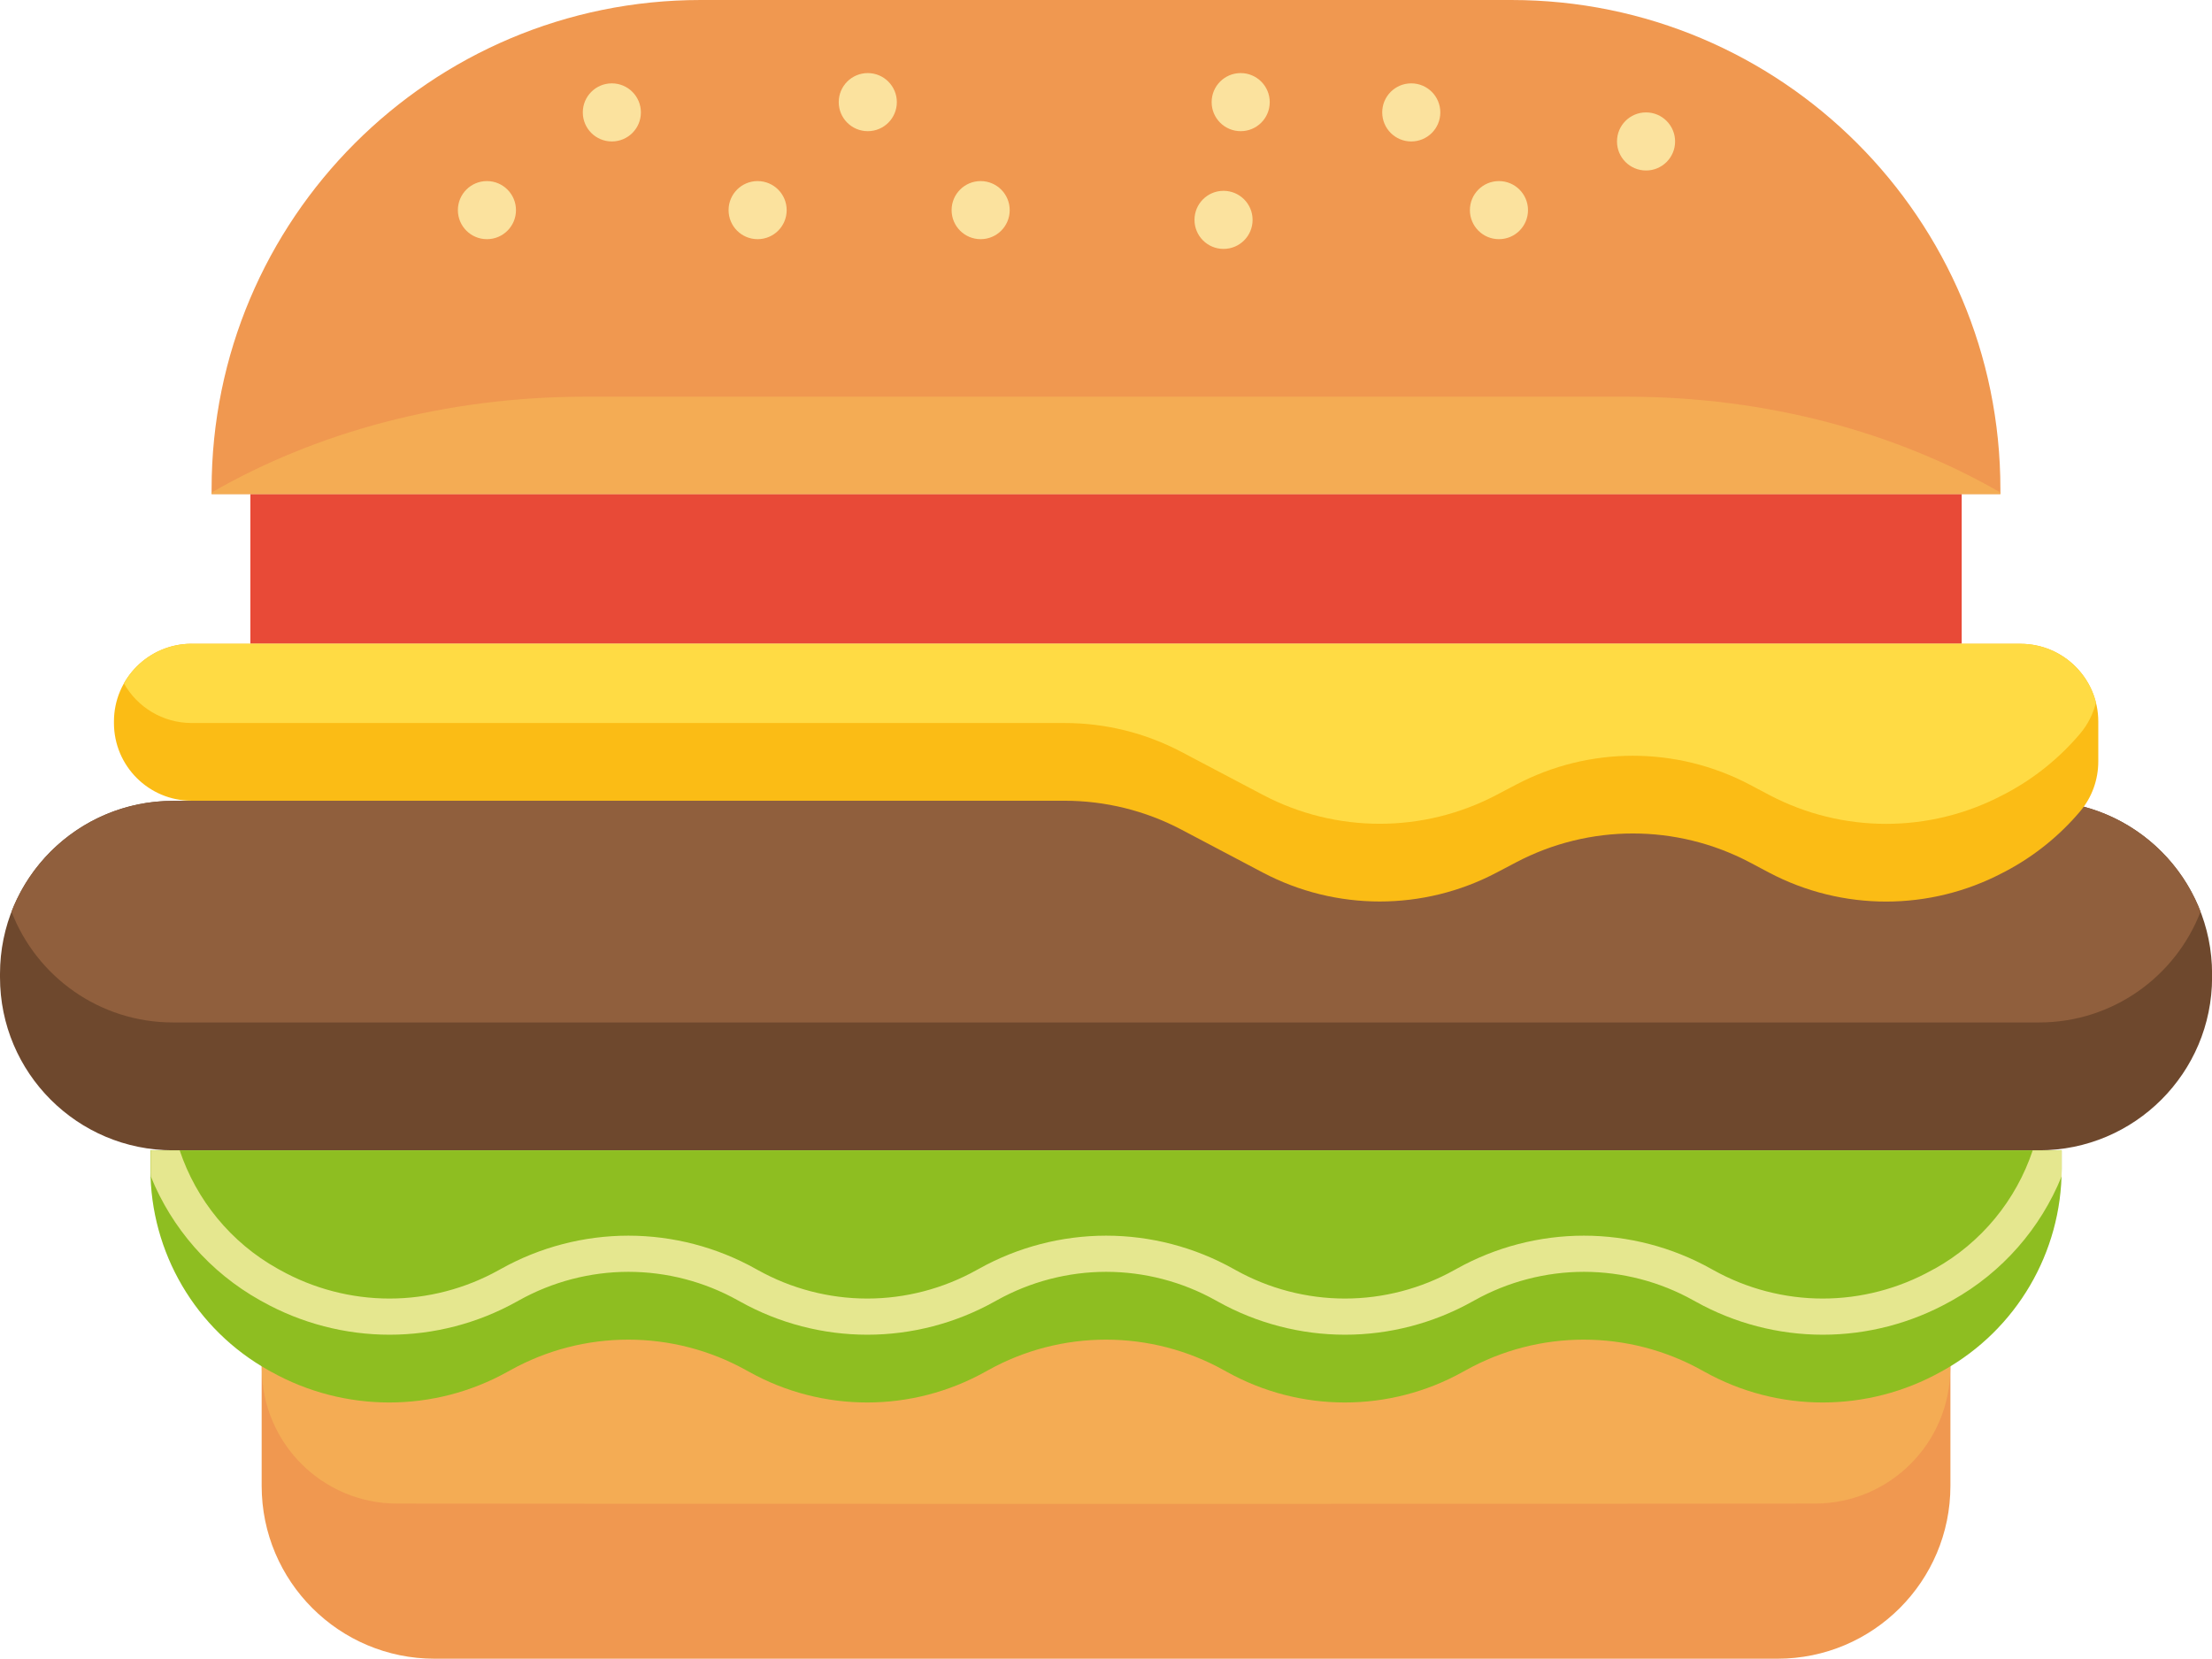 <svg viewBox="0 0 286.33 214.71" xmlns="http://www.w3.org/2000/svg" id="Layer_2">
  <defs>
    <style>
      .cls-1 {
        fill: #8ebe21;
      }

      .cls-2 {
        fill: #f09850;
      }

      .cls-3 {
        fill: #6e482d;
      }

      .cls-4 {
        fill: #fbe29e;
      }

      .cls-5 {
        fill: #e5e78f;
      }

      .cls-6 {
        fill: #fbbc15;
      }

      .cls-7 {
        fill: #f4ac54;
      }

      .cls-8 {
        fill: #ffdb44;
      }

      .cls-9 {
        fill: #905f3d;
      }

      .cls-10 {
        fill: #e84a37;
      }
    </style>
  </defs>
  <g id="OBJECTS">
    <g>
      <g>
        <path d="M263.94,148.9H22.39c-12.36,0-22.39-10.02-22.39-22.39v-.45c0-12.36,10.02-22.39,22.39-22.39h241.56c12.36,0,22.39,10.02,22.39,22.39v.45c0,12.36-10.02,22.39-22.39,22.39" class="cls-3"></path>
        <path d="M22.39,103.67c-9.53,0-17.66,5.95-20.9,14.34,3.23,8.39,11.37,14.34,20.9,14.34h241.56c9.53,0,17.66-5.95,20.9-14.34-3.23-8.39-11.37-14.34-20.9-14.34H22.39Z" class="cls-9"></path>
        <path d="M230.08,214.71H56.25c-12.36,0-22.38-10.02-22.38-22.38v-23.47h218.6v23.47c0,12.36-10.02,22.38-22.38,22.38" class="cls-2"></path>
        <path d="M51.39,194.63c40.89.05,142.66.05,183.55,0,9.66-.01,17.48-7.83,17.51-17.49.01-4.59.02-8.29.02-8.29H33.87s0,3.7.02,8.29c.02,9.66,7.85,17.48,17.51,17.49" class="cls-7"></path>
        <path d="M19.47,148.9v2.41c0,10.83,5.86,20.8,15.31,26.08l.31.17c9.51,5.31,21.1,5.31,30.62,0l.31-.17c9.51-5.31,21.1-5.31,30.61,0l.31.17c9.51,5.31,21.1,5.31,30.61,0l.31-.17c9.51-5.31,21.1-5.31,30.61,0l.31.17c9.51,5.31,21.1,5.31,30.61,0l.31-.17c9.51-5.31,21.1-5.31,30.62,0l.31.17c9.51,5.31,21.1,5.31,30.62,0l.31-.17c9.45-5.28,15.31-15.26,15.31-26.08v-2.41H19.47Z" class="cls-1"></path>
        <path d="M258.94,63.95H27.39v-.64C27.39,28.35,55.74,0,90.7,0h104.93c34.97,0,63.31,28.35,63.31,63.31v.64Z" class="cls-2"></path>
        <rect height="19.37" width="221.52" y="63.95" x="32.41" class="cls-10"></rect>
        <g>
          <path d="M261.53,83.33H24.81c-5.56,0-10.06,4.51-10.06,10.06v.2c0,5.56,4.51,10.06,10.06,10.06h112.99c5.27,0,10.46,1.28,15.13,3.74l10.54,5.56c9.47,4.99,20.79,4.99,30.26,0l2.51-1.32c9.47-4.99,20.79-4.99,30.26,0l2.51,1.33c9.47,4.99,20.79,4.99,30.26,0l.33-.17c3.76-1.98,7.03-4.65,9.68-7.79,1.52-1.8,2.33-4.09,2.33-6.44v-5.16c0-5.56-4.51-10.06-10.06-10.06" class="cls-6"></path>
          <path d="M82.96,14.55c0-2.07-1.68-3.76-3.76-3.76s-3.76,1.68-3.76,3.76,1.68,3.76,3.76,3.76,3.76-1.68,3.76-3.76" class="cls-4"></path>
          <path d="M116.09,13.22c0-2.07-1.68-3.76-3.76-3.76s-3.76,1.68-3.76,3.76,1.68,3.76,3.76,3.76,3.76-1.68,3.76-3.76" class="cls-4"></path>
          <path d="M101.83,27.2c0-2.07-1.68-3.76-3.76-3.76s-3.76,1.68-3.76,3.76,1.68,3.76,3.76,3.76,3.76-1.68,3.76-3.76" class="cls-4"></path>
          <path d="M130.7,27.2c0-2.07-1.68-3.76-3.76-3.76s-3.76,1.68-3.76,3.76,1.68,3.76,3.76,3.76,3.76-1.68,3.76-3.76" class="cls-4"></path>
          <path d="M162.14,28.46c0-2.07-1.68-3.76-3.76-3.76s-3.76,1.68-3.76,3.76,1.68,3.76,3.76,3.76,3.76-1.68,3.76-3.76" class="cls-4"></path>
          <path d="M197.79,27.2c0-2.07-1.68-3.76-3.76-3.76s-3.76,1.68-3.76,3.76,1.68,3.76,3.76,3.76,3.76-1.68,3.76-3.76" class="cls-4"></path>
          <path d="M66.79,27.2c0-2.07-1.68-3.76-3.76-3.76s-3.76,1.68-3.76,3.76,1.68,3.76,3.76,3.76,3.76-1.68,3.76-3.76" class="cls-4"></path>
          <path d="M164.36,13.22c0-2.07-1.68-3.76-3.76-3.76s-3.76,1.68-3.76,3.76,1.68,3.76,3.76,3.76,3.76-1.68,3.76-3.76" class="cls-4"></path>
          <path d="M186.44,14.55c0-2.07-1.68-3.76-3.76-3.76s-3.76,1.68-3.76,3.76,1.68,3.76,3.76,3.76,3.76-1.68,3.76-3.76" class="cls-4"></path>
          <path d="M216.83,18.31c0-2.07-1.68-3.76-3.76-3.76s-3.76,1.68-3.76,3.76,1.68,3.76,3.76,3.76,3.76-1.68,3.76-3.76" class="cls-4"></path>
          <path d="M24.81,83.33c-3.77,0-7.05,2.07-8.77,5.13,1.72,3.06,5.01,5.13,8.77,5.13h112.99c5.27,0,10.46,1.28,15.13,3.74l10.54,5.56c9.47,4.99,20.79,4.99,30.26,0l2.51-1.32c9.47-4.99,20.79-4.99,30.26,0l2.51,1.33c9.47,4.99,20.79,4.99,30.26,0l.33-.17c3.76-1.98,7.03-4.65,9.68-7.79.98-1.16,1.66-2.53,2.03-3.99-1.09-4.37-5.05-7.61-9.76-7.61H24.81Z" class="cls-8"></path>
        </g>
        <path d="M250.41,164.23l-.31.17c-4.32,2.41-9.22,3.69-14.16,3.69s-9.85-1.28-14.16-3.69l-.31-.17c-5.02-2.8-10.7-4.28-16.45-4.28s-11.43,1.48-16.45,4.28l-.31.17c-4.32,2.41-9.22,3.69-14.16,3.69s-9.85-1.28-14.16-3.69l-.31-.17c-5.02-2.8-10.7-4.28-16.45-4.28s-11.43,1.48-16.45,4.28l-.31.17c-4.32,2.41-9.22,3.69-14.16,3.69s-9.85-1.28-14.16-3.69l-.31-.17c-5.02-2.8-10.7-4.28-16.45-4.28s-11.43,1.48-16.45,4.28l-.31.17c-4.32,2.41-9.22,3.69-14.16,3.69s-9.85-1.28-14.16-3.69l-.31-.17c-6.08-3.39-10.54-8.91-12.69-15.32h-3.76v2.41c0,.32,0,.64.02.96,2.71,6.69,7.64,12.4,14.15,16.04l.31.17c5.02,2.8,10.7,4.28,16.45,4.28s11.43-1.48,16.45-4.28l.31-.17c4.32-2.41,9.22-3.69,14.16-3.69s9.85,1.28,14.16,3.69l.31.17c5.02,2.8,10.7,4.28,16.45,4.28s11.43-1.48,16.45-4.28l.31-.17c4.32-2.41,9.22-3.69,14.16-3.69s9.85,1.28,14.16,3.69l.31.17c5.02,2.8,10.7,4.28,16.45,4.28s11.43-1.48,16.45-4.28l.31-.17c4.32-2.41,9.22-3.69,14.16-3.69s9.85,1.28,14.16,3.69l.31.17c5.02,2.8,10.7,4.28,16.45,4.28s11.43-1.48,16.45-4.28l.31-.17c6.5-3.63,11.44-9.35,14.15-16.04.01-.32.02-.64.02-.96v-2.41h-3.76c-2.14,6.41-6.61,11.93-12.69,15.32" class="cls-5"></path>
      </g>
      <path d="M258.94,63.75c-13.52-7.79-30.25-12.4-48.36-12.4H75.75c-18.11,0-34.84,4.61-48.36,12.4v.21h231.55v-.21Z" class="cls-7"></path>
    </g>
  </g>
</svg>